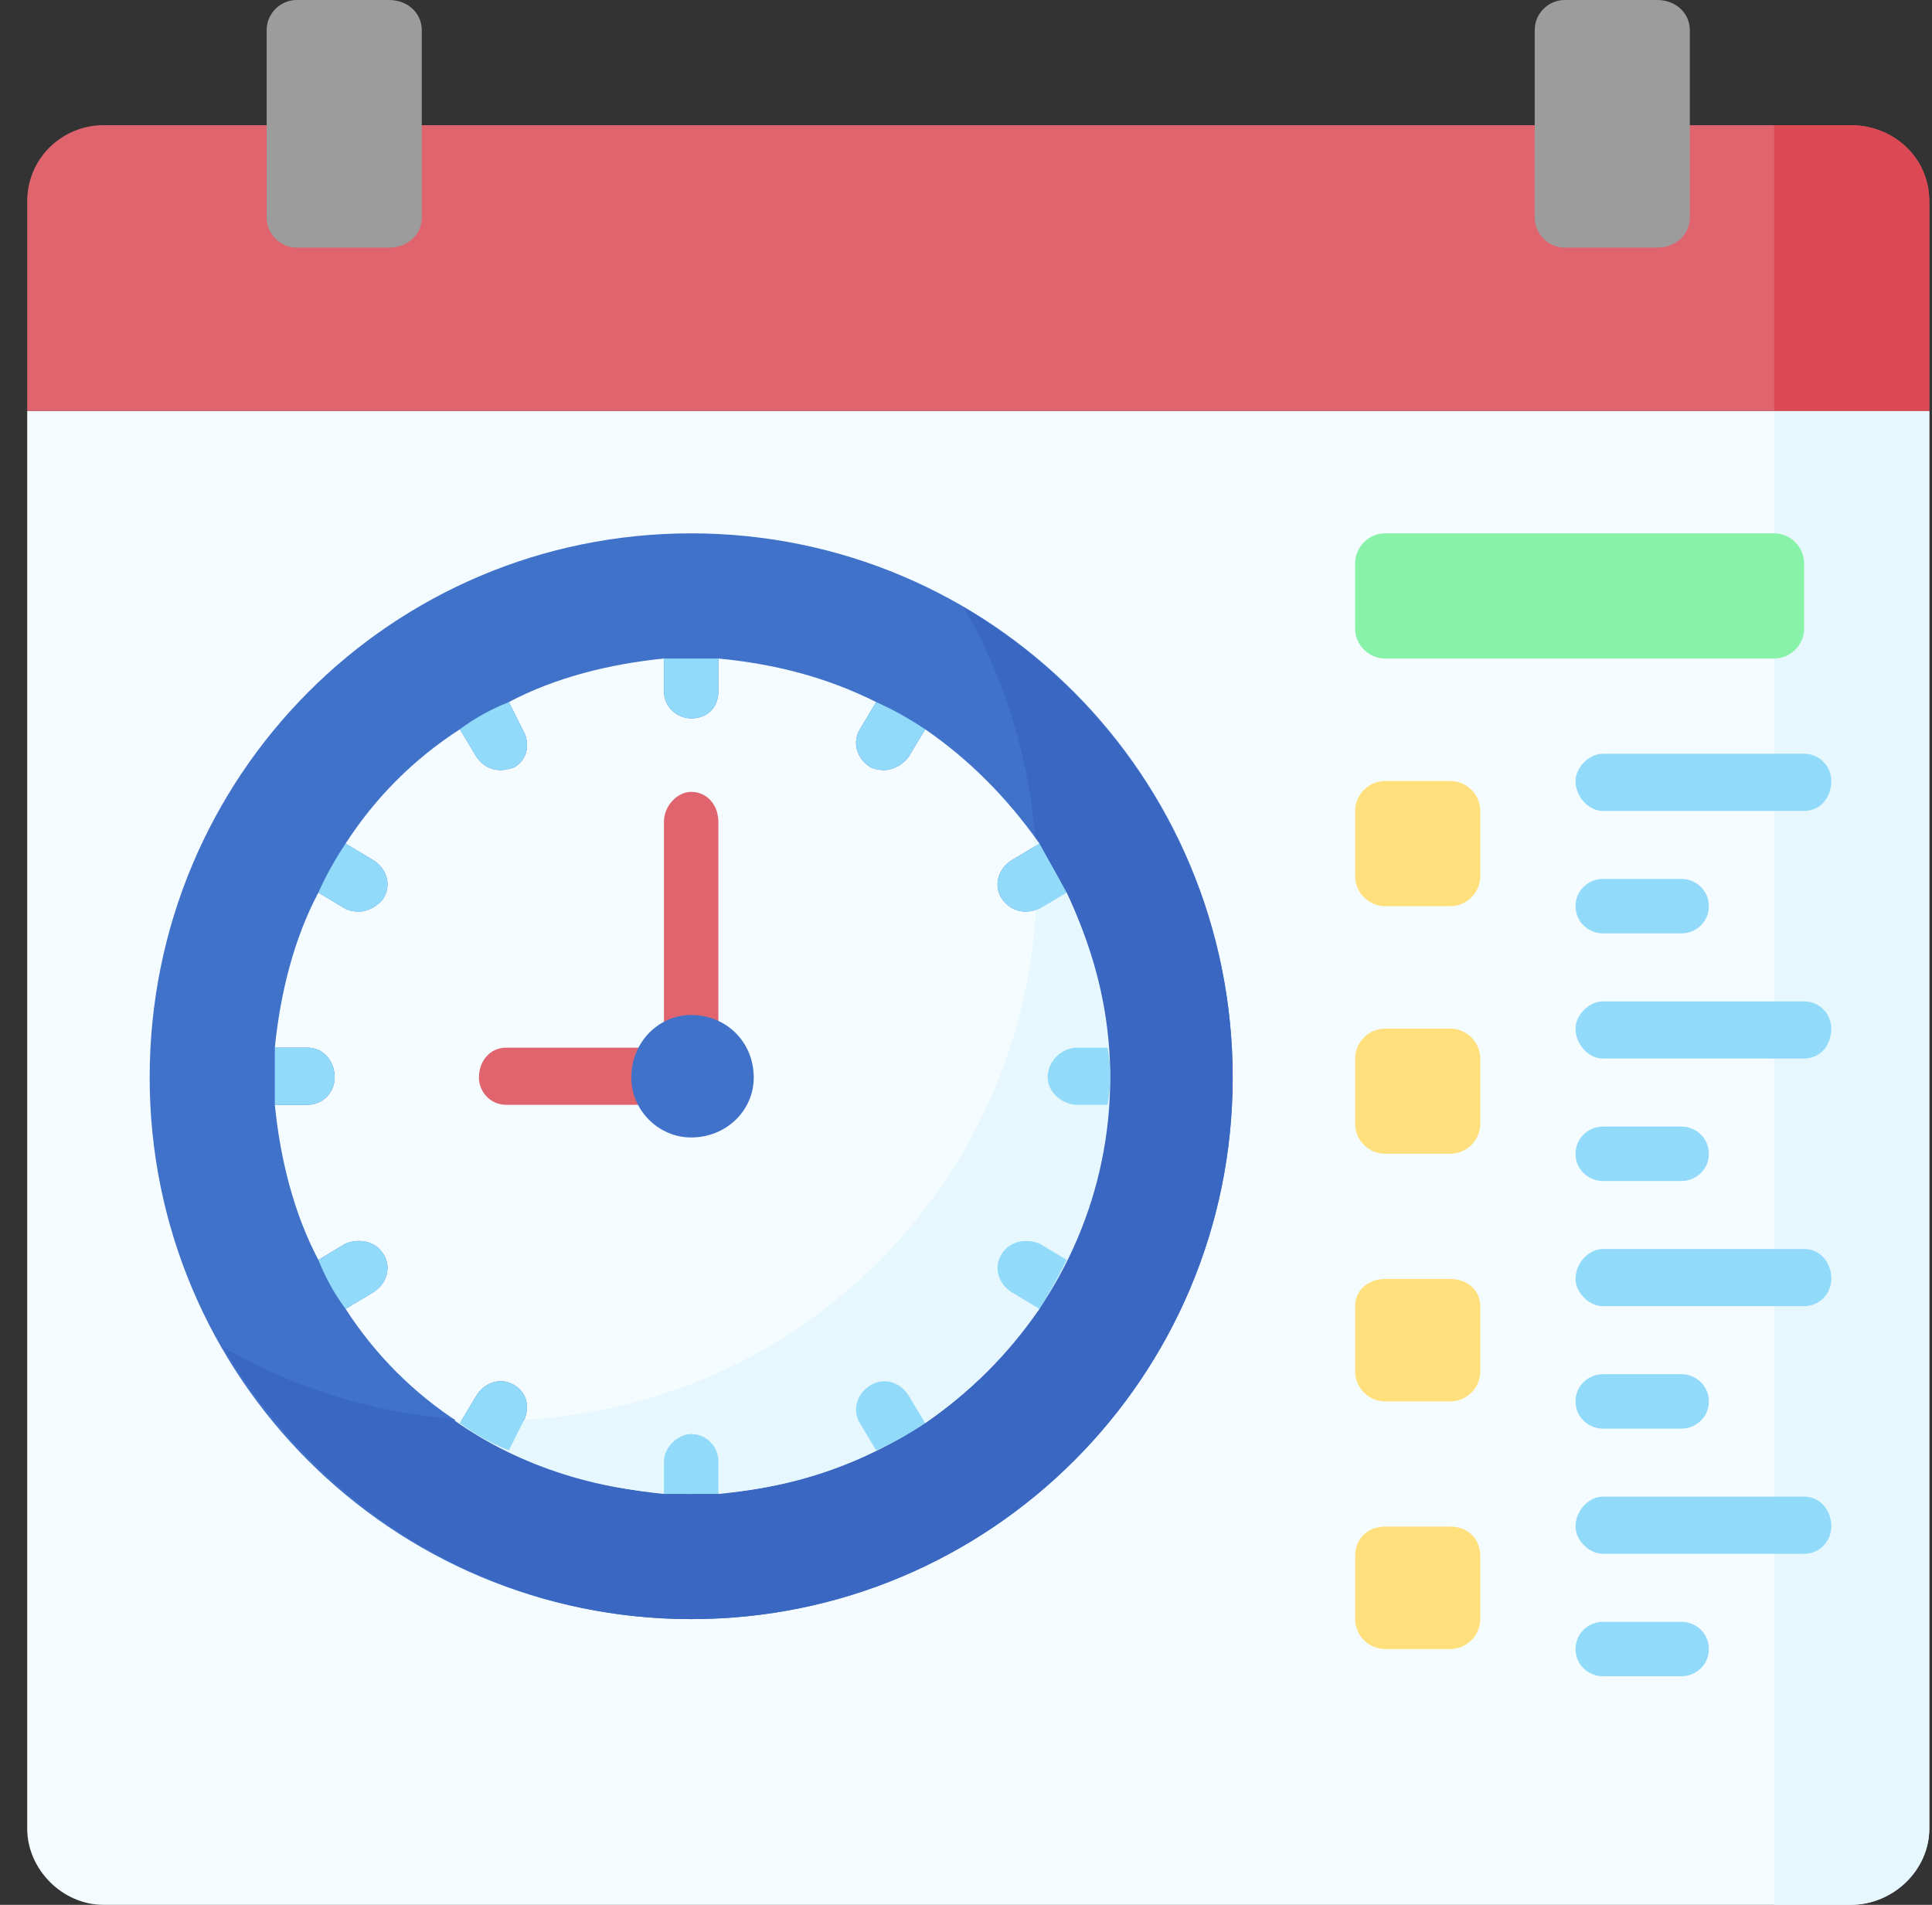<svg version="1.2" xmlns="http://www.w3.org/2000/svg" viewBox="0 0 71 70" width="71" height="70"><rect x="0" y="0" width="71" height="70" fill="#333333" stroke="none"/><style>.a{fill:#f5fcff}.b{fill:#e6f7fe}.c{fill:#df646e}.d{fill:#dc4955}.e{fill:#9c9c9c}.f{fill:#88f2a9}.g{fill:#4172ca}.h{fill:#3a67c1}.i{fill:#ffe07d}.j{fill:#91dafa}</style><path class="a" d="m68 70h-64.2c-1.5 0-2.8-1.3-2.8-2.8v-52.1h69.9v52.1c0 1.5-1.3 2.8-2.9 2.8z"/><path class="b" d="m65.2 15.1v54.9h2.8c1.6 0 2.9-1.3 2.9-2.8v-52.1z"/><path class="c" d="m70.9 15.1h-69.9v-7.7c0-1.6 1.3-2.8 2.8-2.8h64.2c1.6 0 2.9 1.2 2.9 2.8z"/><path class="d" d="m68 4.6h-2.8v10.5h5.7v-7.7c0-1.6-1.3-2.8-2.9-2.8z"/><path class="e" d="m60.9 9.1h-3.4c-0.6 0-1.1-0.5-1.1-1.1v-6.9c0-0.6 0.5-1.1 1.1-1.1h3.4c0.7 0 1.2 0.5 1.2 1.1v6.9c0 0.6-0.5 1.1-1.2 1.1z"/><path class="e" d="m14.3 9.1h-3.4c-0.6 0-1.1-0.5-1.1-1.1v-6.9c0-0.6 0.5-1.1 1.1-1.1h3.4c0.7 0 1.2 0.5 1.2 1.1v6.9c0 0.6-0.5 1.1-1.2 1.1z"/><path class="f" d="m49.8 23.1v-2.4c0-0.6 0.5-1.1 1.1-1.1h14.3c0.6 0 1.1 0.5 1.1 1.1v2.4c0 0.6-0.5 1.1-1.1 1.1h-14.3c-0.6 0-1.1-0.5-1.1-1.1z"/><path fill-rule="evenodd" class="g" d="m25.4 59.5c-11 0-19.9-8.9-19.9-19.9 0-11.1 8.9-20 19.9-20 11 0 19.9 8.9 19.9 20 0 11-8.9 19.9-19.9 19.9z"/><path class="h" d="m35.4 22.3c1.7 2.9 2.7 6.4 2.7 10 0 11-8.9 19.9-19.9 19.9-3.6 0-7.1-1-10-2.7 3.5 6 9.9 10 17.2 10 11 0 19.9-8.9 19.9-19.9 0-7.4-4-13.8-9.9-17.3z"/><path class="a" d="m37.2 47.5c-0.5-0.3-0.7-0.9-0.4-1.4 0.3-0.5 0.9-0.6 1.4-0.4l1 0.6c0.8-1.7 1.4-3.7 1.5-5.7h-1.1c-0.6 0-1.1-0.5-1.1-1 0-0.6 0.5-1.1 1.1-1.1h1.1c-0.1-2-0.7-4-1.5-5.7l-1 0.6q-0.3 0.1-0.5 0.1c-0.4 0-0.7-0.2-0.9-0.5-0.3-0.5-0.1-1.1 0.4-1.4l1-0.6c-1.2-1.7-2.6-3.1-4.2-4.2l-0.6 1c-0.2 0.3-0.6 0.5-0.9 0.5q-0.3 0-0.5-0.1c-0.5-0.3-0.7-0.9-0.4-1.4l0.6-1c-1.8-0.9-3.7-1.4-5.8-1.6v1.2c0 0.6-0.4 1-1 1-0.5 0-1-0.4-1-1v-1.2c-2 0.2-4 0.7-5.7 1.6l0.5 1c0.3 0.5 0.2 1.1-0.3 1.4q-0.3 0.1-0.5 0.1c-0.4 0-0.7-0.2-0.9-0.5l-0.6-1c-1.7 1.1-3.1 2.5-4.2 4.2l1 0.6c0.5 0.3 0.7 0.9 0.4 1.4-0.2 0.3-0.6 0.5-0.9 0.5q-0.3 0-0.5-0.1l-1-0.6c-0.9 1.7-1.4 3.7-1.6 5.7h1.2c0.6 0 1 0.5 1 1.1 0 0.5-0.4 1-1 1h-1.2c0.2 2 0.7 4 1.6 5.7l1-0.6c0.5-0.2 1.1-0.1 1.4 0.4 0.3 0.5 0.1 1.1-0.4 1.4l-1 0.6c1.1 1.7 2.5 3.1 4.2 4.2l0.6-1c0.3-0.5 0.9-0.7 1.4-0.4 0.5 0.3 0.6 0.9 0.3 1.4l-0.5 1c1.7 0.9 3.7 1.4 5.7 1.6v-1.2c0-0.5 0.5-1 1-1 0.6 0 1 0.5 1 1v1.2c2.1-0.2 4-0.7 5.8-1.6l-0.6-1c-0.3-0.5-0.1-1.1 0.4-1.4 0.5-0.3 1.1-0.1 1.4 0.4l0.6 1c1.6-1.1 3-2.5 4.2-4.2z"/><path class="b" d="m38 30.8q0.1 0.7 0.1 1.5c0 11-8.9 19.9-19.9 19.9q-0.8 0-1.5 0c2.4 1.7 5.5 2.7 8.7 2.7 8.5 0 15.4-6.9 15.4-15.3 0-3.3-1.1-6.3-2.8-8.8z"/><path class="i" d="m53.3 33.3h-2.4c-0.6 0-1.1-0.5-1.1-1.1v-2.4c0-0.6 0.5-1.1 1.1-1.1h2.4c0.6 0 1.1 0.5 1.1 1.1v2.4c0 0.6-0.5 1.1-1.1 1.1z"/><path class="i" d="m53.3 42.4h-2.4c-0.6 0-1.1-0.5-1.1-1.1v-2.4c0-0.6 0.5-1.1 1.1-1.1h2.4c0.6 0 1.1 0.5 1.1 1.1v2.4c0 0.6-0.5 1.1-1.1 1.1z"/><path class="i" d="m53.3 51.5h-2.4c-0.6 0-1.1-0.5-1.1-1.1v-2.4c0-0.6 0.5-1 1.1-1h2.4c0.6 0 1.1 0.4 1.1 1v2.4c0 0.6-0.5 1.1-1.1 1.1z"/><path class="i" d="m53.3 60.6h-2.4c-0.6 0-1.1-0.5-1.1-1.1v-2.3c0-0.7 0.5-1.1 1.1-1.1h2.4c0.6 0 1.1 0.4 1.1 1.1v2.3c0 0.6-0.5 1.1-1.1 1.1z"/><path class="j" d="m25.4 26.4c0.6 0 1-0.4 1-1v-1.2q-0.5 0-1 0-0.5 0-1 0v1.2c0 0.6 0.5 1 1 1z"/><path class="j" d="m36.8 33c0.2 0.3 0.5 0.5 0.9 0.5q0.2 0 0.5-0.1l1-0.6q-0.5-0.9-1-1.8l-1 0.6c-0.5 0.3-0.7 0.9-0.4 1.4z"/><path class="j" d="m17.5 27.8c0.2 0.3 0.5 0.5 0.9 0.5q0.2 0 0.5-0.1c0.5-0.3 0.6-0.9 0.3-1.4l-0.5-1q-1 0.4-1.8 1z"/><path class="j" d="m38.5 39.6c0 0.5 0.5 1 1.1 1h1.1q0.1-0.5 0.1-1 0-0.6-0.1-1.1h-1.1c-0.6 0-1.1 0.5-1.1 1.1z"/><path class="j" d="m18.7 53.3l0.5-1c0.3-0.5 0.2-1.1-0.3-1.4-0.5-0.3-1.1-0.1-1.4 0.4l-0.6 1q0.8 0.6 1.8 1z"/><path class="j" d="m38.2 45.7c-0.5-0.2-1.1-0.1-1.4 0.4-0.3 0.5-0.1 1.1 0.4 1.4l1 0.6q0.5-0.8 1-1.8z"/><path class="j" d="m12.7 33.4q0.2 0.1 0.5 0.1c0.3 0 0.7-0.2 0.9-0.5 0.3-0.5 0.1-1.1-0.4-1.4l-1-0.6q-0.6 0.9-1 1.8z"/><path class="j" d="m12.3 39.6c0-0.6-0.4-1.1-1-1.1h-1.2q0 0.5 0 1.1 0 0.5 0 1h1.2c0.6 0 1-0.5 1-1z"/><path class="j" d="m13.7 47.5c0.5-0.3 0.7-0.9 0.4-1.4-0.3-0.5-0.9-0.6-1.4-0.4l-1 0.6q0.4 1 1 1.8z"/><path class="j" d="m32.2 25.8l-0.6 1c-0.3 0.5-0.1 1.1 0.4 1.4q0.2 0.1 0.5 0.1c0.3 0 0.7-0.2 0.9-0.5l0.6-1q-0.9-0.6-1.8-1z"/><path class="j" d="m26.4 54.9v-1.2c0-0.5-0.4-1-1-1-0.5 0-1 0.5-1 1v1.2q0.5 0 1 0 0.5 0 1 0z"/><path class="j" d="m33.4 51.3c-0.3-0.5-0.9-0.7-1.4-0.4-0.5 0.3-0.7 0.9-0.4 1.4l0.6 1q0.9-0.4 1.8-1z"/><path class="c" d="m25.4 40.6h-6.8c-0.6 0-1-0.5-1-1 0-0.6 0.4-1.1 1-1.1h5.8v-8.3c0-0.6 0.5-1.1 1-1.1 0.6 0 1 0.5 1 1.1v9.4c0 0.5-0.4 1-1 1z"/><path class="j" d="m66.3 29.8h-7.4c-0.5 0-1-0.5-1-1.1 0-0.5 0.5-1 1-1h7.4c0.6 0 1 0.5 1 1 0 0.6-0.4 1.1-1 1.1z"/><path class="j" d="m61.8 34.3h-2.9c-0.5 0-1-0.4-1-1 0-0.6 0.5-1 1-1h2.9c0.5 0 1 0.4 1 1 0 0.6-0.5 1-1 1z"/><path class="j" d="m66.3 38.9h-7.4c-0.5 0-1-0.5-1-1.1 0-0.5 0.5-1 1-1h7.4c0.6 0 1 0.5 1 1 0 0.6-0.4 1.1-1 1.1z"/><path class="j" d="m61.8 43.4h-2.9c-0.5 0-1-0.4-1-1 0-0.6 0.5-1 1-1h2.9c0.5 0 1 0.4 1 1 0 0.6-0.5 1-1 1z"/><path class="j" d="m66.3 48h-7.4c-0.5 0-1-0.5-1-1 0-0.6 0.5-1.1 1-1.1h7.4c0.6 0 1 0.5 1 1.1 0 0.5-0.4 1-1 1z"/><path class="j" d="m61.8 52.5h-2.9c-0.5 0-1-0.4-1-1 0-0.6 0.5-1 1-1h2.9c0.5 0 1 0.4 1 1 0 0.6-0.5 1-1 1z"/><path class="j" d="m66.3 57.1h-7.4c-0.5 0-1-0.5-1-1 0-0.6 0.5-1.1 1-1.1h7.4c0.6 0 1 0.5 1 1.1 0 0.5-0.4 1-1 1z"/><path class="j" d="m61.8 61.6h-2.9c-0.5 0-1-0.4-1-1 0-0.6 0.5-1 1-1h2.9c0.5 0 1 0.4 1 1 0 0.6-0.5 1-1 1z"/><path fill-rule="evenodd" class="g" d="m25.4 41.8c-1.2 0-2.2-1-2.2-2.2 0-1.3 1-2.3 2.2-2.3 1.3 0 2.3 1 2.3 2.3 0 1.2-1 2.2-2.3 2.2z"/></svg>